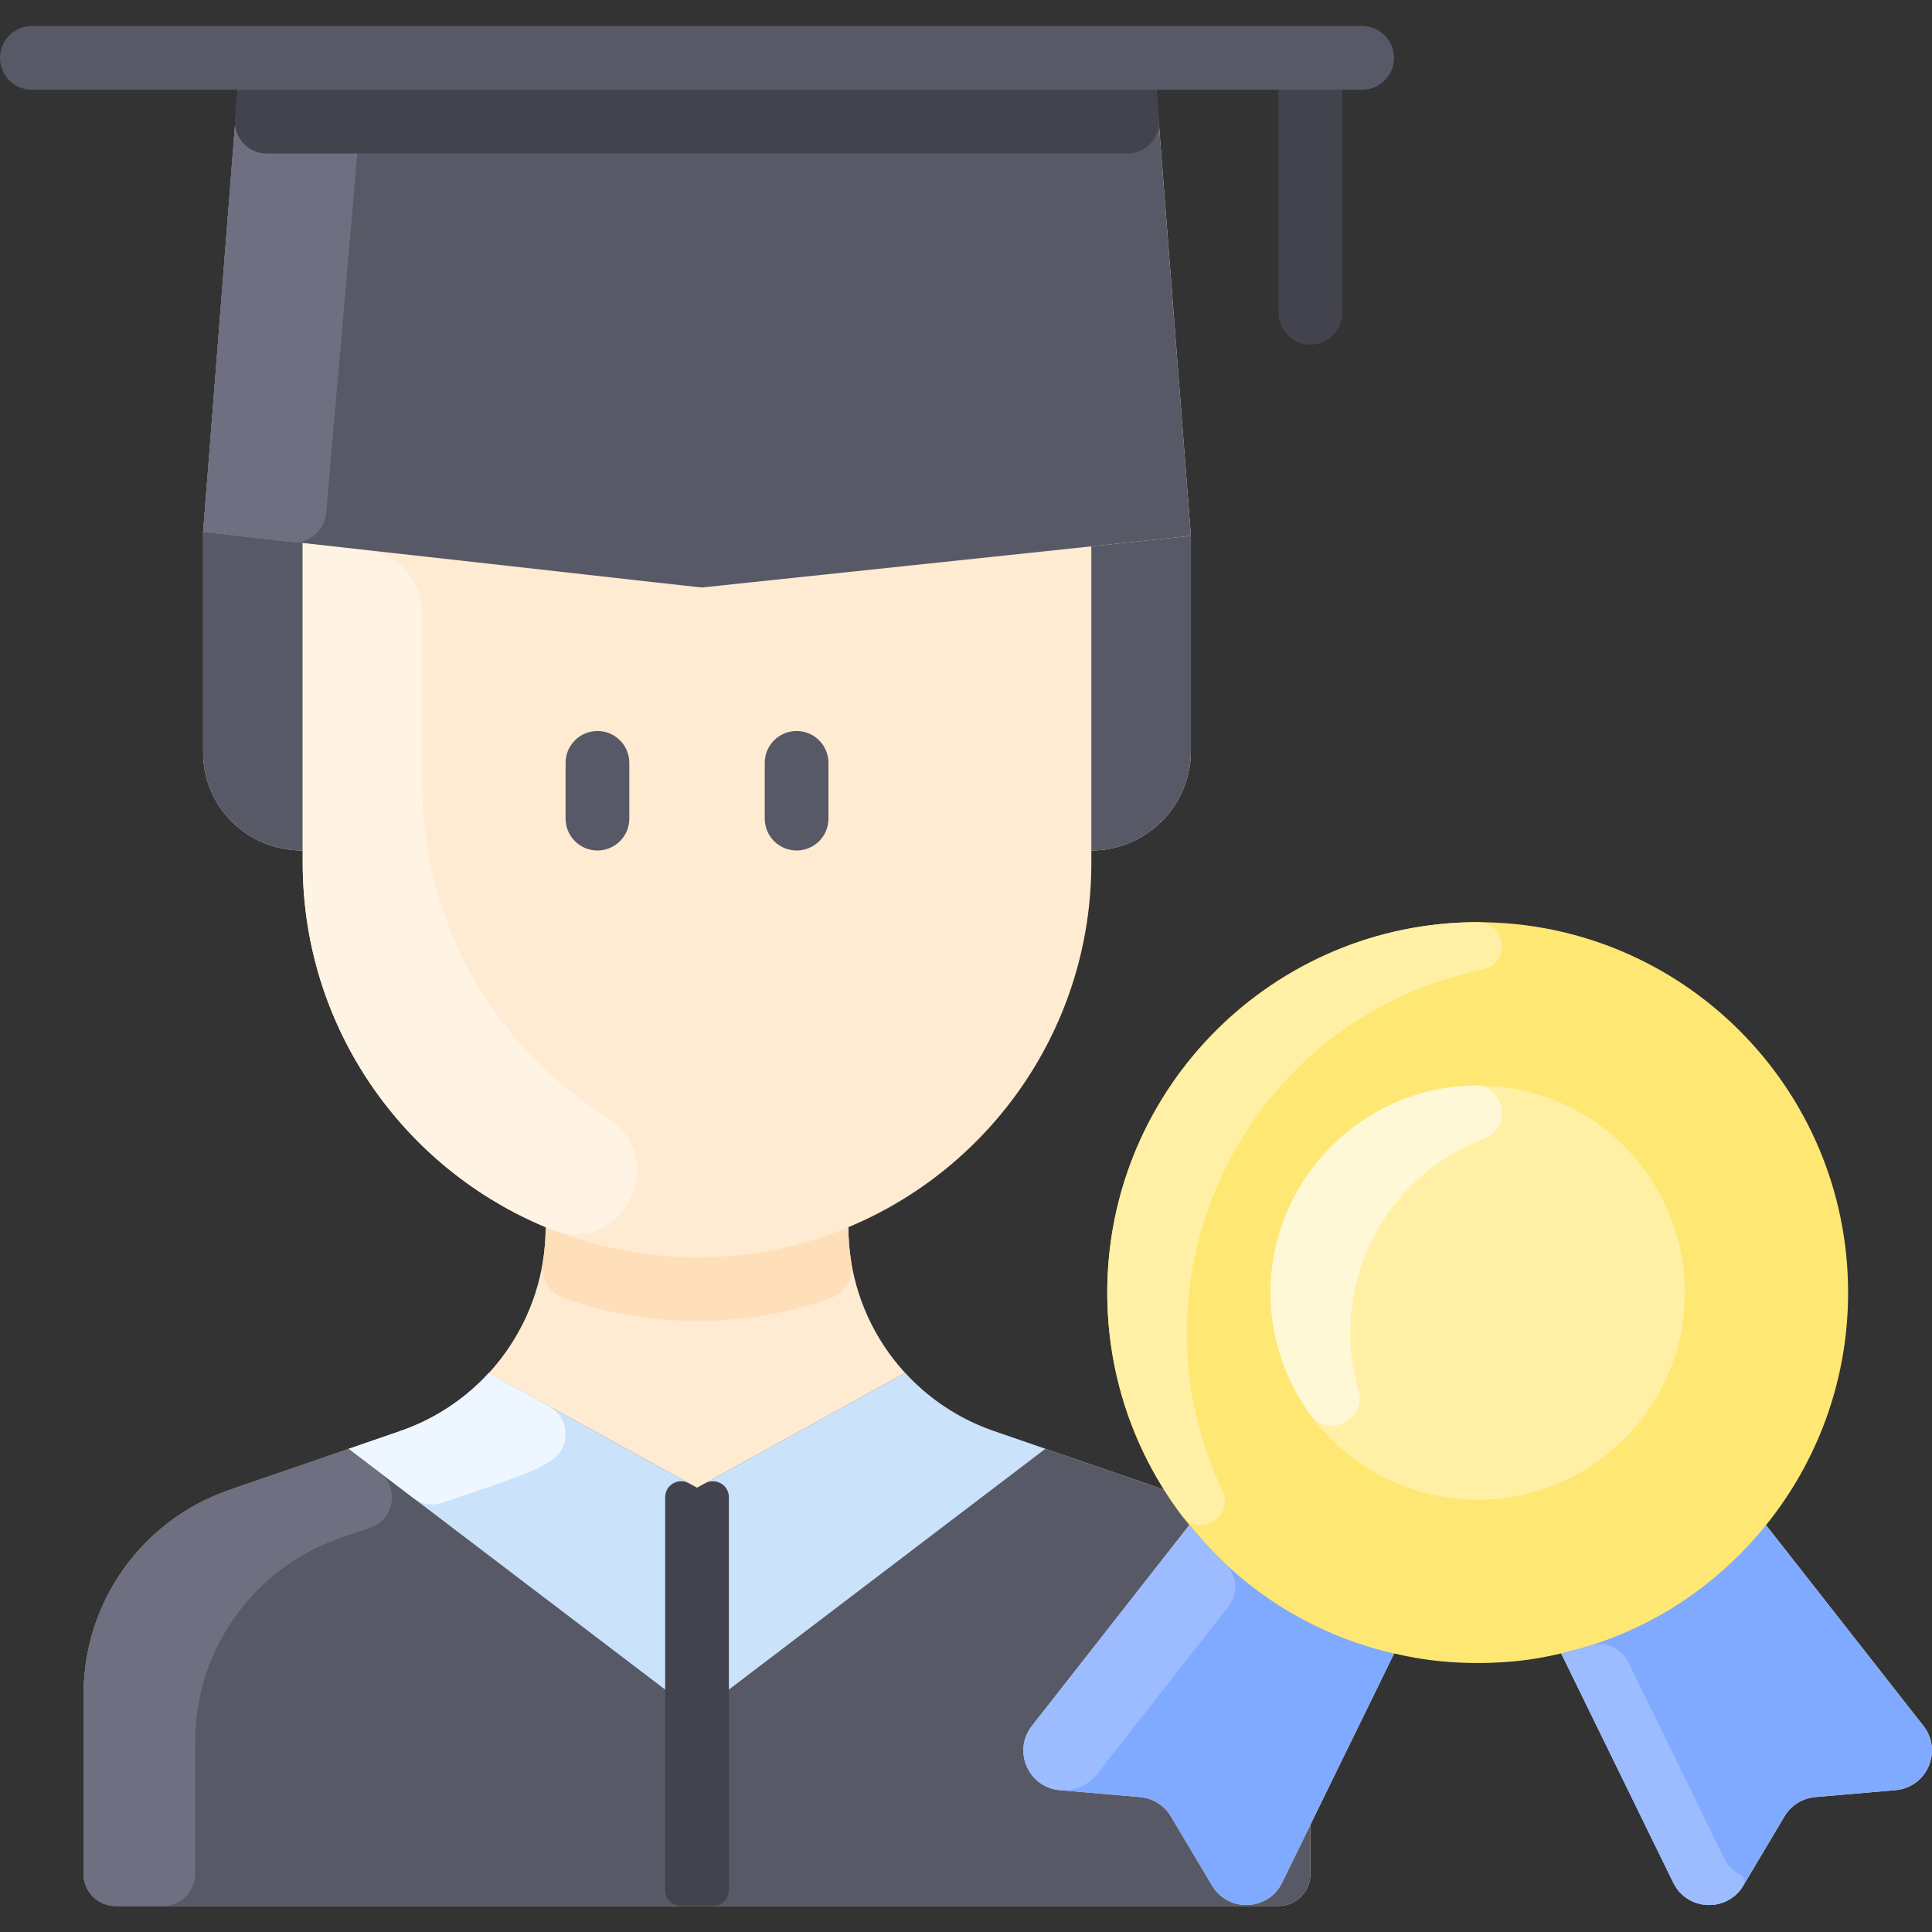 <svg xmlns="http://www.w3.org/2000/svg" id="Layer_1" height="512" viewBox="0 0 485.064 485.064" width="512"><rect x="0" y="0" width="485.064" height="485.064" fill="#333333" stroke="none"/><path d="m299.99 377.362c-4.976-2.635-4.257-2.116-50.5-18.07-21.868-7.545-36.49-28.144-36.49-51.19 35.82-14.9 61-50.23 61-91.44v-3.13c13.81 0 25-11.19 25-25v-54l-9.32-120h-229.36l-9.32 119v55.46c0 13.244 10.715 24.54 25 24.54v3.13c0 41.21 25.18 76.54 61 91.44 0 23.091-14.664 43.656-36.49 51.19-36.774 12.711-43.02 14.77-43.12 14.87-21.742 7.559-36.39 28.035-36.39 51.14v45.23c0 4.418 3.582 8 8 8h292c4.418 0 8-3.582 8-8v-45.23c0-20.35-11.38-38.72-29.01-47.94z" fill="#ffebd2"></path><g fill="#585966"><path d="m299 134.532v54c0 13.81-11.19 25-25 25 0-80.47.006-76.235-.01-76.36z"></path><path d="m76.01 136.332c-.016.14-.01-3.75-.01 77.2-14.261 0-25-11.27-25-24.54v-55.46z"></path><path d="m289.68 14.532 9.32 120-122.211 12.91c-1.272.133 8.179.984-125.789-13.91l9.32-119h229.36z"></path><path d="m299.99 377.362c-4.976-2.635-4.257-2.116-50.5-18.07-8.72-3.009-16.29-8.09-22.23-14.58l-52.26 28.82-52.26-28.82c-5.94 6.49-13.51 11.57-22.23 14.58-36.774 12.711-43.02 14.77-43.12 14.87-21.742 7.559-36.39 28.035-36.39 51.14v45.23c0 4.418 3.582 8 8 8h292c4.418 0 8-3.582 8-8v-45.23c0-20.35-11.38-38.72-29.01-47.94z"></path><path d="m150 213.532c-4.418 0-8-3.582-8-8v-14c0-4.418 3.582-8 8-8s8 3.582 8 8v14c0 4.418-3.582 8-8 8z"></path><path d="m200 213.532c-4.418 0-8-3.582-8-8v-14c0-4.418 3.582-8 8-8s8 3.582 8 8v14c0 4.418-3.582 8-8 8z"></path></g><path d="m91.8 14.532-9.912 114.304c-.388 4.478-4.388 7.757-8.855 7.26l-22.033-2.564 9.32-119h31.48z" fill="#6e6f80"></path><path d="m329 86.532c-4.418 0-8-3.582-8-8v-64c0-4.418 3.582-8 8-8s8 3.582 8 8v64c0 4.418-3.582 8-8 8z" fill="#42434d"></path><path d="m208.724 325.838c-21.807 8.044-47.021 7.474-67.414.003-3.568-1.307-5.689-5.009-5.058-8.757.494-2.935.749-5.937.749-8.983 23.599 9.823 51.154 10.342 76 0 0 3.051.256 6.056.751 8.995.628 3.735-1.476 7.432-5.028 8.742z" fill="#ffdfba"></path><path d="m262.44 363.762-87.44 66.52v-56.75l52.26-28.82c5.94 6.49 13.51 11.57 22.23 14.58z" fill="#cbe3fa"></path><path d="m175 373.532v56.75l-87.44-66.52 12.95-4.47c8.72-3.01 16.29-8.09 22.23-14.58z" fill="#cbe3fa"></path><path d="m342 22.532h-334c-4.418 0-8-3.582-8-8s3.582-8 8-8h334c4.418 0 8 3.582 8 8s-3.582 8-8 8z" fill="#585966"></path><path d="m183 375.894v98.637c0 2.209-1.791 4-4 4h-8c-2.209 0-4-1.791-4-4v-98.637c0-3.044 3.265-4.973 5.931-3.503l2.069 1.141 2.069-1.141c2.666-1.469 5.931.459 5.931 3.503z" fill="#42434d"></path><path d="m95.243 369.605c5.088 3.87 3.799 11.851-2.245 13.934-7.303 2.516-10.536 3.474-14.988 5.823-17.63 9.22-29.01 27.59-29.01 47.94v33.23c0 4.418-3.582 8-8 8h-12c-4.418 0-8-3.582-8-8v-45.23c0-23.11 14.653-43.583 36.39-51.14.101-.101 8.923-3.078 30.17-10.4z" fill="#6e6f80"></path><path d="m137.838 353.039c5.408 2.983 5.578 10.772.239 13.877-5.899 3.43-8.939 4.164-26.88 10.351-2.527.871-5.325.423-7.452-1.195l-16.185-12.31 12.95-4.47c8.72-3.01 16.29-8.09 22.23-14.58z" fill="#eef7ff"></path><path d="m152.313 280.472c16.405 10.3 3.876 35.328-14.104 28.124-36.803-14.746-62.209-50.615-62.209-91.934v-80.24l15.965 1.777c7.991.89 14.035 7.644 14.035 15.685v42.778c0 36.232 18.921 66.611 46.313 83.81z" fill="#fff3e4"></path><path d="m283.026 38.532h-216.061c-4.692 0-8.376-4.018-7.97-8.692l.635-7.308h230.74l.627 7.317c.399 4.671-3.284 8.683-7.971 8.683z" fill="#42434d"></path><path d="m482.92 433.322c-40.571-51.745-39.43-50.309-39.53-50.41 12.89-15.96 20.61-36.27 20.61-58.38 0-51.36-41.64-93-93-93s-93 41.64-93 93c0 22.11 7.72 42.42 20.61 58.38-.1.101.601-.774-39.53 50.41-4.9 6.25-.91 15.45 7.01 16.13l20.14 1.74c3.21.28 6.09 2.08 7.74 4.85l10.34 17.37c4.07 6.82 14.09 6.41 17.58-.73l28.12-57.52c0-.192 7.988 2.37 20.99 2.37 13.385 0 20.99-2.616 20.99-2.37l28.12 57.52c3.49 7.14 13.51 7.55 17.58.73l10.34-17.37c1.65-2.77 4.53-4.57 7.74-4.85l20.14-1.74c7.92-.68 11.91-9.88 7.01-16.13z" fill="#ffe773"></path><path d="m482.92 433.322c4.9 6.25.91 15.45-7.01 16.13l-20.14 1.74c-3.21.28-6.09 2.08-7.74 4.85l-10.34 17.37c-4.07 6.82-14.09 6.41-17.58-.73l-28.12-57.52c0-.51 28.765-4.22 51.4-32.25.1.1-.601-.774 39.53 50.41z" fill="#80aaff"></path><path d="m350.01 415.152c0 .101.155-.312-28.12 57.53-3.49 7.14-13.51 7.55-17.58.73l-10.34-17.37c-1.65-2.77-4.53-4.57-7.74-4.85l-20.14-1.74c-7.92-.68-11.91-9.88-7.01-16.13l39.51-50.39c.47-.474 16.112 24.075 51.42 32.22z" fill="#80aaff"></path><circle cx="371" cy="324.532" fill="#fff0a6" r="52"></circle><path d="m341.059 349.065c2.143 7.376-7.596 12.258-12.119 6.05-6.671-9.157-10.423-20.578-9.89-32.895 1.169-27.005 23.447-49.23 51.08-49.681 7.737-.126 9.665 10.588 2.436 13.349-25.402 9.705-39.08 37.117-31.507 63.177z" fill="#fff8d6"></path><path d="m306.933 374.343c3.092 6.518-5.925 11.847-10.264 6.083-12.079-16.047-19.052-36.087-18.653-57.647.929-50.237 42.379-91.26 93.008-91.247 7.176.002 8.296 10.396 1.271 11.859-59.866 12.468-90.838 77.248-65.362 130.952z" fill="#fff0a6"></path><path d="m276.515 444.118c-2.285 3.555-6.214 5.698-10.425 5.334-7.92-.683-11.91-9.88-7.01-16.13 40.571-51.745 39.43-50.309 39.53-50.41 2.748 3.399 5.728 6.607 8.92 9.588 3.058 2.856 3.482 7.546.901 10.839-33.506 42.731-31.522 40.165-31.916 40.779z" fill="#9cbcff"></path><path d="m436.922 470.689c.983.534 1.341 1.762.768 2.723-4.068 6.821-14.09 6.41-17.58-.73-28.455-58.208-28.12-57.43-28.12-57.53 2.41-.559 4.783-1.21 7.117-1.95 3.81-1.209 7.932.492 9.688 4.083l23.965 49.017c.972 1.988 2.449 3.456 4.162 4.387z" fill="#9cbcff"></path></svg>